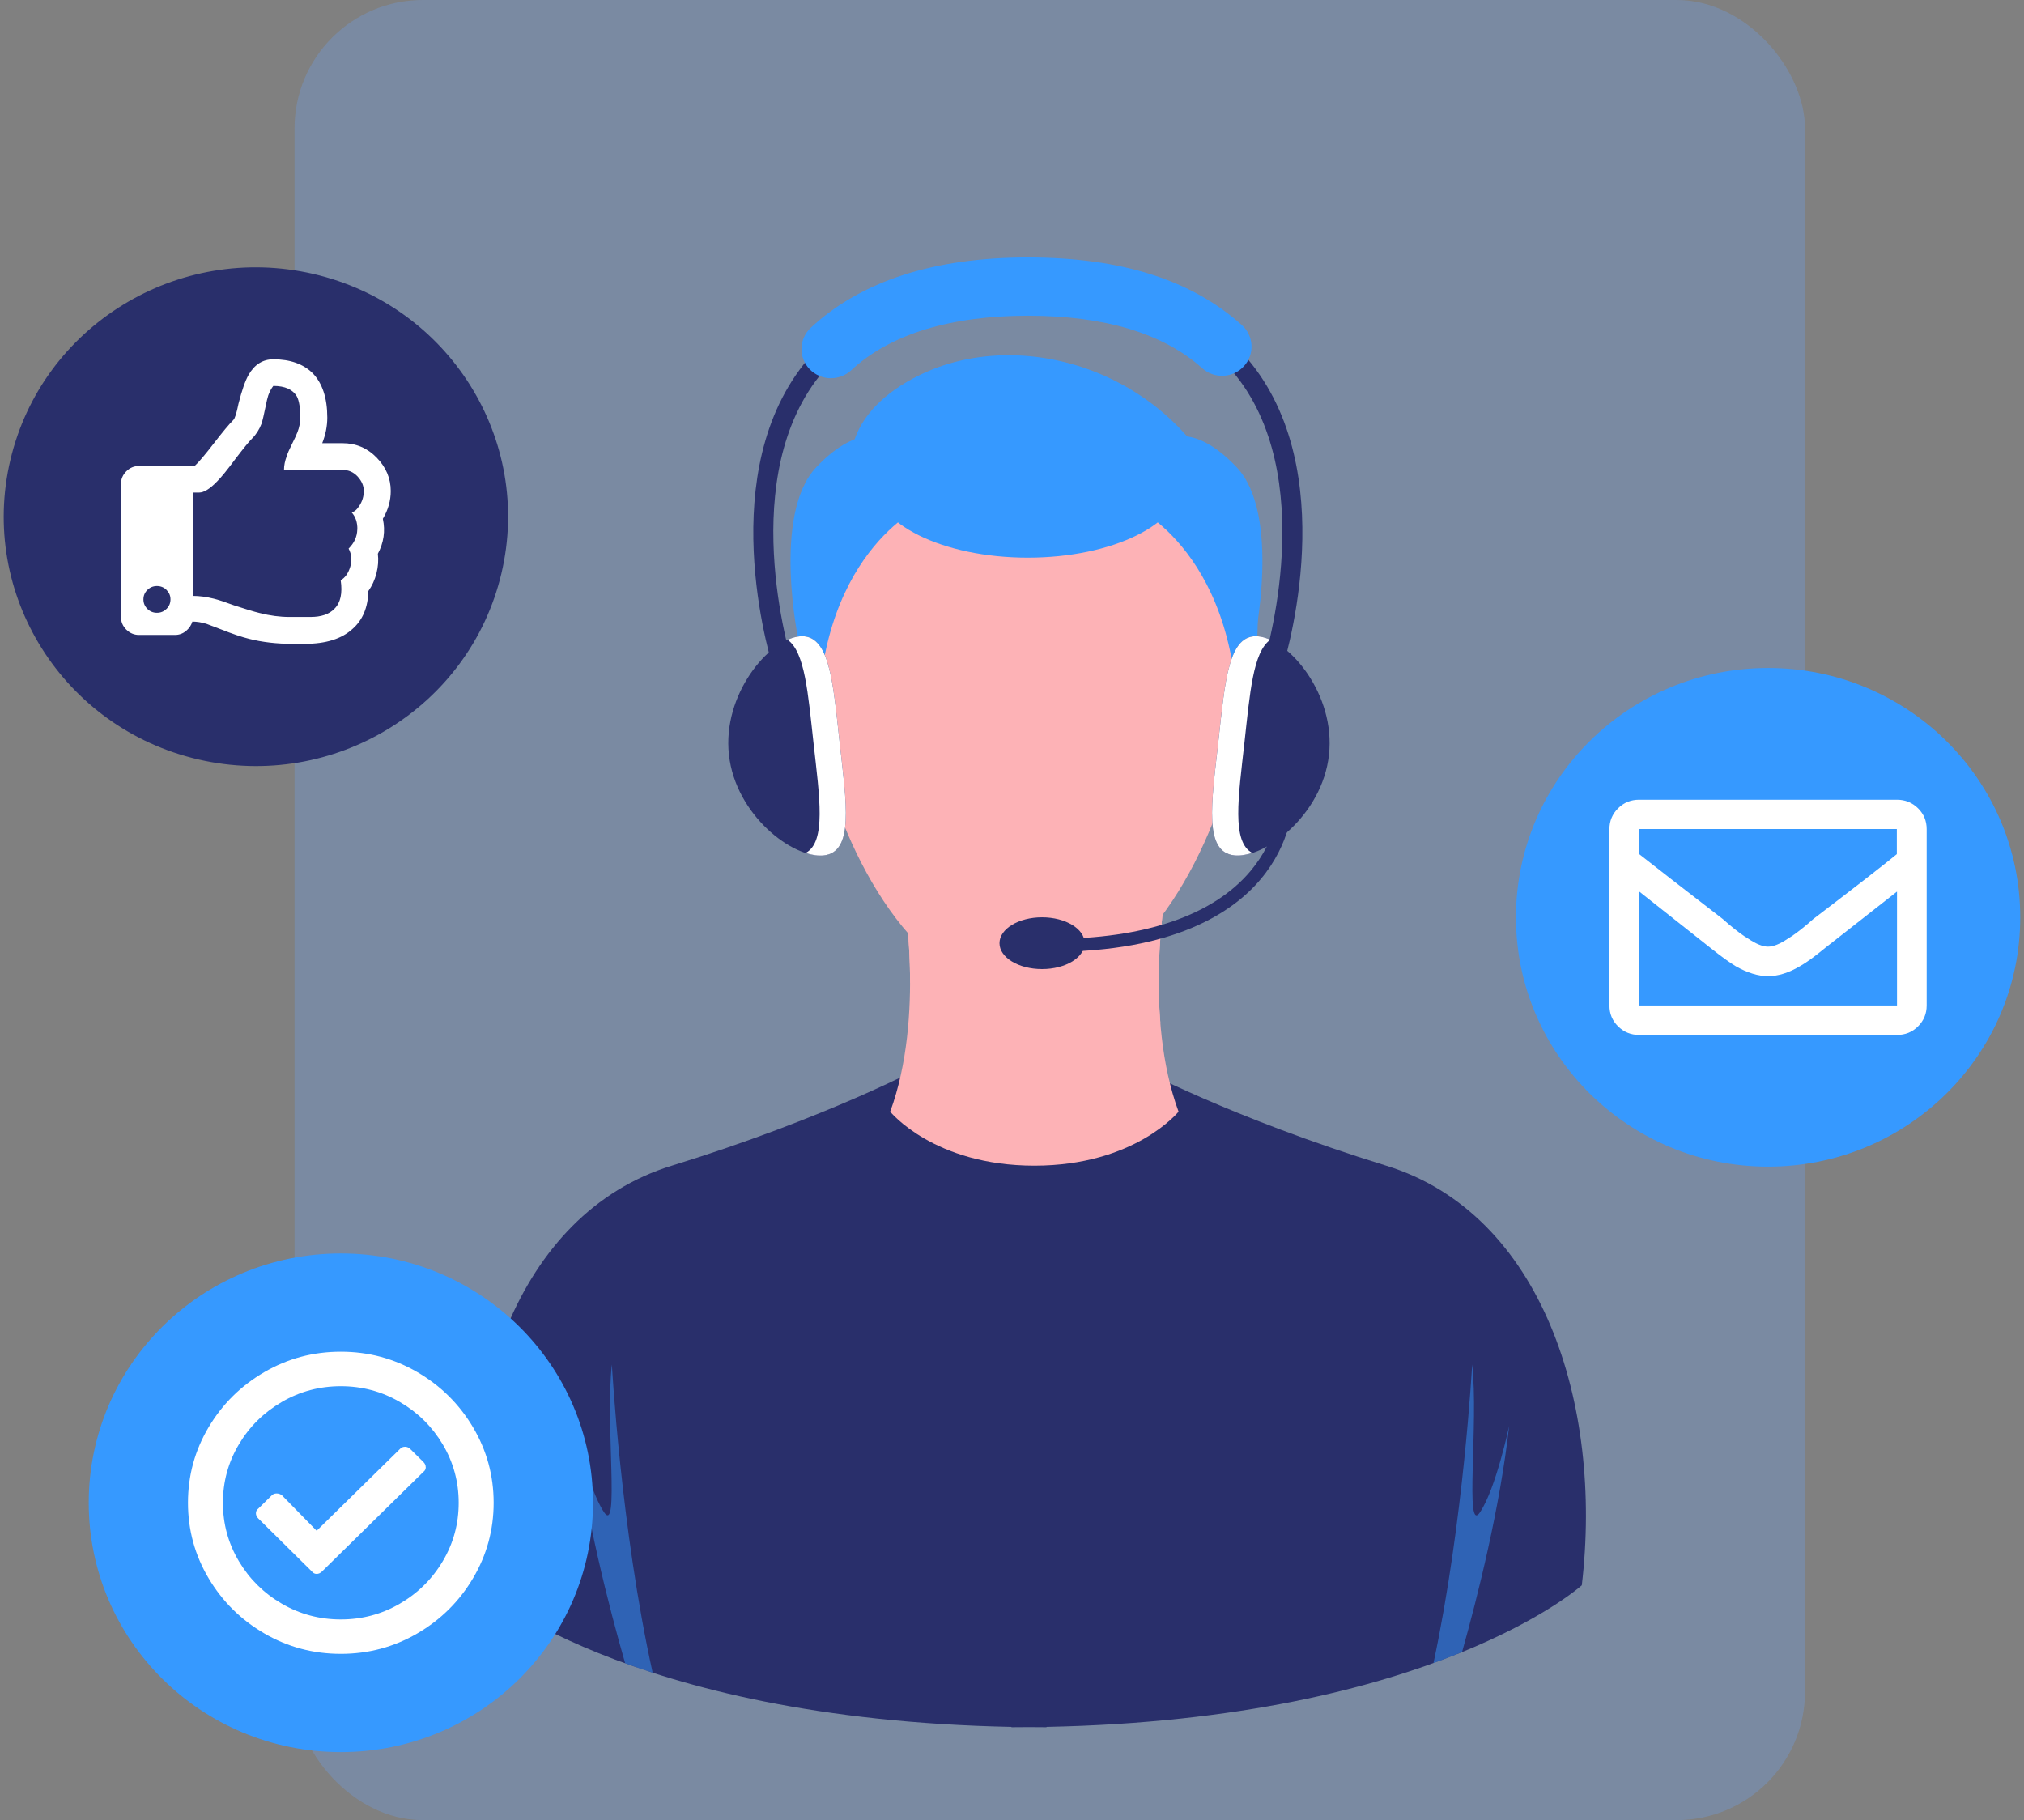 <svg width="268" height="241" viewBox="0 0 268 241" fill="none" xmlns="http://www.w3.org/2000/svg">
<rect x="0" y="0" width="268" height="241" fill="#808080" stroke="none"/>
<rect x="39" width="200" height="241" rx="17" fill="#7496CA" fill-opacity="0.46"/>
<g clip-path="url(#clip0_104_581)">
<path d="M66.393 75.93C70.591 58.177 59.439 40.42 41.485 36.269C23.531 32.118 5.573 43.145 1.375 60.898C-2.823 78.652 8.329 96.409 26.283 100.56C44.237 104.711 62.195 93.684 66.393 75.93Z" fill="#292F6B"/>
<path d="M50.032 73.333C50.132 74.169 50.07 75.028 49.847 75.91C49.624 76.792 49.263 77.575 48.771 78.267C48.725 80.426 48.025 82.091 46.687 83.27C45.249 84.593 43.142 85.254 40.359 85.254H38.721C36.638 85.254 34.731 85.034 32.993 84.593C32.001 84.349 30.763 83.931 29.272 83.338C28.38 82.996 27.734 82.753 27.334 82.601C26.688 82.403 26.065 82.304 25.473 82.304C25.327 82.798 25.043 83.209 24.62 83.559C24.197 83.901 23.712 84.076 23.166 84.076H18.407C17.761 84.076 17.207 83.84 16.731 83.376C16.262 82.912 16.023 82.357 16.023 81.719V64.057C16.023 63.418 16.262 62.871 16.731 62.4C17.2 61.936 17.761 61.7 18.407 61.7H25.773C26.265 61.259 27.111 60.263 28.303 58.72C29.494 57.176 30.363 56.135 30.909 55.595C31.109 55.397 31.332 54.69 31.578 53.458C32.024 51.694 32.47 50.417 32.916 49.634C33.708 48.258 34.8 47.574 36.192 47.574C38.421 47.574 40.159 48.19 41.397 49.413C42.689 50.736 43.335 52.698 43.335 55.298C43.335 56.423 43.112 57.556 42.666 58.682H45.342C47.125 58.682 48.64 59.32 49.878 60.598C51.116 61.875 51.739 63.342 51.739 65.015C51.739 66.292 51.393 67.516 50.693 68.695C51.039 70.314 50.816 71.858 50.024 73.333H50.032ZM22.052 78.115C21.706 77.773 21.283 77.598 20.783 77.598C20.283 77.598 19.868 77.773 19.514 78.115C19.168 78.457 18.991 78.875 18.991 79.369C18.991 79.864 19.168 80.274 19.514 80.624C19.86 80.966 20.283 81.141 20.783 81.141C21.283 81.141 21.698 80.966 22.052 80.624C22.398 80.282 22.575 79.864 22.575 79.369C22.575 78.875 22.398 78.465 22.052 78.115ZM47.318 70.132C47.341 69.174 47.079 68.406 46.533 67.813C46.879 67.813 47.241 67.516 47.61 66.931C47.979 66.346 48.171 65.707 48.171 65.015C48.171 64.323 47.894 63.692 47.356 63.099C46.81 62.514 46.141 62.217 45.349 62.217H37.606C37.606 61.632 37.729 61.016 37.975 60.377C38.075 60.035 38.298 59.518 38.644 58.834C38.99 58.149 39.236 57.61 39.39 57.214C39.636 56.576 39.759 55.937 39.759 55.298C39.759 54.021 39.613 53.093 39.313 52.5C38.767 51.565 37.729 51.101 36.192 51.101C35.946 51.398 35.723 51.816 35.523 52.348C35.423 52.645 35.3 53.162 35.154 53.892C34.954 54.873 34.785 55.61 34.631 56.097C34.331 56.88 33.908 57.541 33.362 58.081C32.962 58.476 32.247 59.358 31.201 60.727C30.11 62.202 29.295 63.205 28.749 63.745C27.803 64.726 27.011 65.22 26.365 65.22H25.55V78.906C26.396 78.906 27.311 79.027 28.303 79.271C28.895 79.415 29.794 79.712 30.979 80.153C32.47 80.639 33.608 80.989 34.4 81.179C35.738 81.521 37.053 81.696 38.345 81.696H41.097C42.535 81.696 43.604 81.331 44.296 80.594C45.088 79.81 45.365 78.556 45.111 76.838C45.703 76.496 46.126 75.895 46.38 75.036C46.626 74.177 46.556 73.378 46.157 72.641C46.902 71.903 47.287 71.059 47.31 70.101L47.318 70.132Z" fill="white"/>
<path d="M267.5 121.46C267.5 139.692 252.552 154.472 234.114 154.472C215.676 154.472 200.729 139.692 200.729 121.46C200.729 103.228 215.676 88.448 234.114 88.448C252.552 88.448 267.5 103.228 267.5 121.46Z" fill="#3699FF"/>
<path d="M253.967 107.022C254.736 107.782 255.112 108.702 255.112 109.782V133.146C255.112 134.225 254.728 135.145 253.967 135.905C253.205 136.666 252.267 137.038 251.176 137.038H217.044C215.952 137.038 215.022 136.658 214.253 135.905C213.484 135.145 213.107 134.233 213.107 133.146V109.782C213.107 108.702 213.492 107.782 214.253 107.022C215.022 106.261 215.952 105.889 217.044 105.889H251.176C252.267 105.889 253.198 106.269 253.967 107.022ZM217.052 109.774V113.096C218.966 114.609 222.657 117.476 228.124 121.695L228.862 122.342C229.954 123.262 230.831 123.908 231.484 124.288C232.522 124.988 233.399 125.345 234.106 125.345C234.813 125.345 235.69 124.995 236.728 124.288C237.382 123.908 238.258 123.262 239.35 122.342L240.088 121.695C245.555 117.529 249.246 114.663 251.16 113.096V109.774H217.029H217.052ZM251.183 133.138V118.054L241.664 125.52C240.296 126.653 239.173 127.466 238.304 127.953C236.828 128.819 235.436 129.253 234.121 129.253C232.807 129.253 231.384 128.819 229.854 127.953C229.031 127.466 227.916 126.653 226.494 125.52L217.06 118.054V133.138H251.191H251.183Z" fill="white"/>
<path d="M183.559 154.35C162.929 147.987 150.335 141.197 150.335 141.197L136.249 142.505L122.162 141.197C122.162 141.197 109.568 147.994 88.938 154.35C68.309 160.714 60.22 185.91 63.049 209.906C63.049 209.906 82.672 227.636 133.926 228.655V228.7C134.711 228.7 135.48 228.7 136.249 228.685C137.017 228.685 137.786 228.7 138.571 228.7V228.655C189.825 227.636 209.448 209.906 209.448 209.906C212.277 185.91 204.188 160.714 183.559 154.35Z" fill="#292F6B"/>
<path d="M154.318 118.312L136.964 116.594L119.61 118.312C119.61 118.312 122.501 134.613 117.872 147.196C117.872 147.196 123.654 154.343 136.964 154.343C150.273 154.343 156.056 147.196 156.056 147.196C151.427 134.613 154.318 118.312 154.318 118.312Z" fill="#FDB2B6"/>
<g style="mix-blend-mode:multiply">
<path d="M154.317 118.312L136.963 116.594L119.609 118.312C119.609 118.312 120.509 123.399 120.501 130.089C122.524 133.047 124.807 135.655 127.321 137.685C130.874 140.543 137.525 141.197 139.278 141.197C141.031 141.197 147.682 140.543 151.234 137.685C152.065 137.016 152.872 136.278 153.649 135.487C152.895 126.349 154.317 118.312 154.317 118.312Z" fill="#FDB2B6"/>
</g>
<path d="M136.102 55.534C118.533 55.534 107.038 69.622 107.038 86.995C107.038 100.027 113.505 118.806 124.154 127.383C127.706 130.241 134.357 130.895 136.11 130.895C137.863 130.895 144.514 130.241 148.067 127.383C158.716 118.806 165.182 100.027 165.182 86.995C165.182 69.622 153.687 55.534 136.118 55.534H136.102Z" fill="#FDB2B6"/>
<path d="M156.486 63.761C156.486 58.195 147.36 53.679 136.095 53.679C124.831 53.679 115.704 58.195 115.704 63.761C115.704 69.326 124.831 73.842 136.095 73.842C147.36 73.842 156.486 69.326 156.486 63.761Z" fill="#3699FF"/>
<path d="M122.217 66.977C122.217 66.977 107.661 73.295 108.323 98.126C108.323 98.126 105.078 89.93 105.731 78.13C106.385 66.33 118.864 58.37 118.864 58.37L122.217 66.977Z" fill="#3699FF"/>
<path d="M149.981 66.977C149.981 66.977 164.537 73.295 163.875 98.126C163.875 98.126 167.12 89.93 166.467 78.13C165.813 66.33 153.334 58.37 153.334 58.37L149.981 66.977Z" fill="#3699FF"/>
<path d="M112.674 61.829C112.674 61.829 111.482 54.629 121.886 49.604C137.425 42.099 161.492 51.102 165.267 75.576C165.267 75.576 139.486 57.321 112.674 61.829Z" fill="#3699FF"/>
<path d="M117.657 58.37C117.657 58.37 114.097 55.542 108.115 61.829C102.125 68.109 105.77 85.019 105.77 85.019C105.77 85.019 113.321 62.232 122.217 61.175C131.113 60.111 116.45 58.377 116.45 58.377" fill="#3699FF"/>
<path d="M154.172 58.37C154.172 58.37 157.732 55.542 163.714 61.829C169.703 68.109 166.059 85.019 166.059 85.019C166.059 85.019 158.508 62.232 149.612 61.175C140.716 60.111 155.379 58.377 155.379 58.377" fill="#3699FF"/>
<path d="M175.97 99.951C175.078 107.957 167.482 113.697 163.43 113.256C159.377 112.815 160.415 106.36 161.307 98.354C162.199 90.348 162.615 83.825 166.659 84.266C170.711 84.707 176.862 91.945 175.97 99.951Z" fill="#292F6B"/>
<path d="M164.775 98.354C165.498 91.846 165.905 86.326 168.204 84.715C167.666 84.471 167.143 84.319 166.659 84.266C162.607 83.825 162.199 90.348 161.307 98.354C160.415 106.36 159.377 112.815 163.43 113.256C164.137 113.332 164.952 113.218 165.821 112.937C163.06 111.485 163.975 105.547 164.775 98.347V98.354Z" fill="white"/>
<path d="M96.52 99.951C97.412 107.957 105.008 113.697 109.061 113.256C113.113 112.815 112.075 106.36 111.183 98.354C110.291 90.348 109.876 83.825 105.831 84.266C101.779 84.707 95.628 91.945 96.52 99.951Z" fill="#292F6B"/>
<path d="M111.183 98.354C110.291 90.348 109.876 83.825 105.832 84.266C105.34 84.319 104.817 84.471 104.286 84.715C106.585 86.326 106.993 91.846 107.715 98.354C108.515 105.547 109.43 111.492 106.67 112.944C107.539 113.226 108.354 113.34 109.061 113.264C113.113 112.823 112.075 106.368 111.183 98.362V98.354Z" fill="white"/>
<path d="M169.588 89.253L167.112 88.455C167.189 88.219 174.724 64.764 164.205 50.448C158.739 43.012 149.281 39.233 136.102 39.233C122.923 39.233 113.458 43.004 107.991 50.455C97.465 64.794 105.008 88.219 105.085 88.455L102.609 89.253C102.278 88.242 94.582 64.331 105.885 48.942C111.867 40.792 122.031 36.663 136.102 36.663C150.173 36.663 160.33 40.792 166.312 48.942C177.607 64.331 169.918 88.242 169.588 89.253Z" fill="#292F6B"/>
<path d="M110.03 50.083C108.992 50.083 107.954 49.672 107.185 48.866C105.709 47.315 105.778 44.867 107.346 43.407C113.99 37.218 123.655 34.086 136.095 34.086C148.536 34.086 157.817 37.097 164.437 43.042C166.036 44.472 166.152 46.92 164.706 48.494C163.261 50.075 160.785 50.189 159.193 48.76C154.049 44.145 146.276 41.803 136.095 41.803C125.915 41.803 117.849 44.236 112.705 49.026C111.952 49.725 110.991 50.075 110.03 50.075V50.083Z" fill="#3699FF"/>
<path d="M139.278 126.037V124.319C151.55 124.319 160.646 121.209 165.582 115.332C169.25 110.968 169.358 106.619 169.358 106.573L171.095 106.596C171.095 106.801 170.972 111.599 166.92 116.427C163.237 120.806 155.456 126.029 139.286 126.029L139.278 126.037Z" fill="#292F6B"/>
<path d="M143.623 124.889C143.623 126.782 141.101 128.318 137.979 128.318C134.857 128.318 132.343 126.782 132.343 124.889C132.343 122.996 134.865 121.46 137.979 121.46C141.093 121.46 143.623 122.996 143.623 124.889Z" fill="#292F6B"/>
<path opacity="0.5" d="M195.985 200.227C193.886 203.344 195.808 188.465 194.931 180.68C194.931 180.68 193.809 201.451 189.81 220.2C191.148 219.714 192.402 219.227 193.593 218.74C195.662 211.388 198.622 199.596 199.829 188.807C199.829 188.807 198.076 197.11 195.977 200.227H195.985ZM79.973 200.227C77.874 197.11 76.121 188.807 76.121 188.807C77.405 200.364 80.719 213.069 82.78 220.231C83.933 220.649 85.148 221.067 86.417 221.47C82.195 202.402 81.019 180.672 81.019 180.672C80.142 188.458 82.065 203.337 79.966 200.219L79.973 200.227Z" fill="#3699FF"/>
<path d="M45.135 231.992C63.573 231.992 78.52 217.212 78.52 198.98C78.52 180.748 63.573 165.968 45.135 165.968C26.696 165.968 11.749 180.748 11.749 198.98C11.749 217.212 26.696 231.992 45.135 231.992Z" fill="#3699FF"/>
<path d="M55.246 181.676C58.344 183.478 60.805 185.911 62.627 188.975C64.45 192.039 65.365 195.376 65.365 198.98C65.365 202.584 64.45 205.922 62.627 208.986C60.805 212.05 58.344 214.483 55.246 216.285C52.147 218.086 48.772 218.984 45.127 218.984C41.483 218.984 38.107 218.086 35.008 216.285C31.91 214.483 29.449 212.05 27.627 208.986C25.805 205.922 24.89 202.584 24.89 198.98C24.89 195.376 25.805 192.039 27.627 188.975C29.449 185.911 31.91 183.478 35.008 181.676C38.107 179.874 41.483 178.977 45.127 178.977C48.772 178.977 52.147 179.874 55.246 181.676ZM37.323 185.629C34.931 187.021 33.025 188.898 31.625 191.263C30.218 193.628 29.518 196.205 29.518 198.988C29.518 201.77 30.218 204.34 31.625 206.712C33.032 209.077 34.931 210.955 37.323 212.346C39.714 213.738 42.321 214.429 45.127 214.429C47.934 214.429 50.54 213.738 52.931 212.346C55.323 210.955 57.23 209.077 58.629 206.712C60.036 204.348 60.736 201.77 60.736 198.988C60.736 196.205 60.036 193.635 58.629 191.263C57.222 188.898 55.323 187.021 52.931 185.629C50.54 184.238 47.934 183.546 45.127 183.546C42.321 183.546 39.714 184.238 37.323 185.629ZM56.376 194.274C56.376 194.532 56.268 194.738 56.061 194.89L42.628 208.089C42.42 208.294 42.182 208.4 41.928 208.4C41.675 208.4 41.459 208.294 41.306 208.089L34.201 201.063C33.993 200.858 33.886 200.622 33.886 200.371C33.886 200.121 33.993 199.908 34.201 199.756L36 197.984C36.154 197.832 36.362 197.748 36.623 197.748C36.885 197.748 37.115 197.824 37.323 197.984L41.928 202.69L53.016 191.803C53.17 191.651 53.377 191.567 53.639 191.567C53.9 191.567 54.131 191.674 54.339 191.879L56.053 193.574C56.261 193.78 56.368 194.015 56.368 194.266L56.376 194.274Z" fill="white"/>
</g>
<defs>
<clipPath id="clip0_104_581">
<rect width="267" height="224" fill="white" transform="translate(0.5 8)"/>
</clipPath>
</defs>
</svg>
